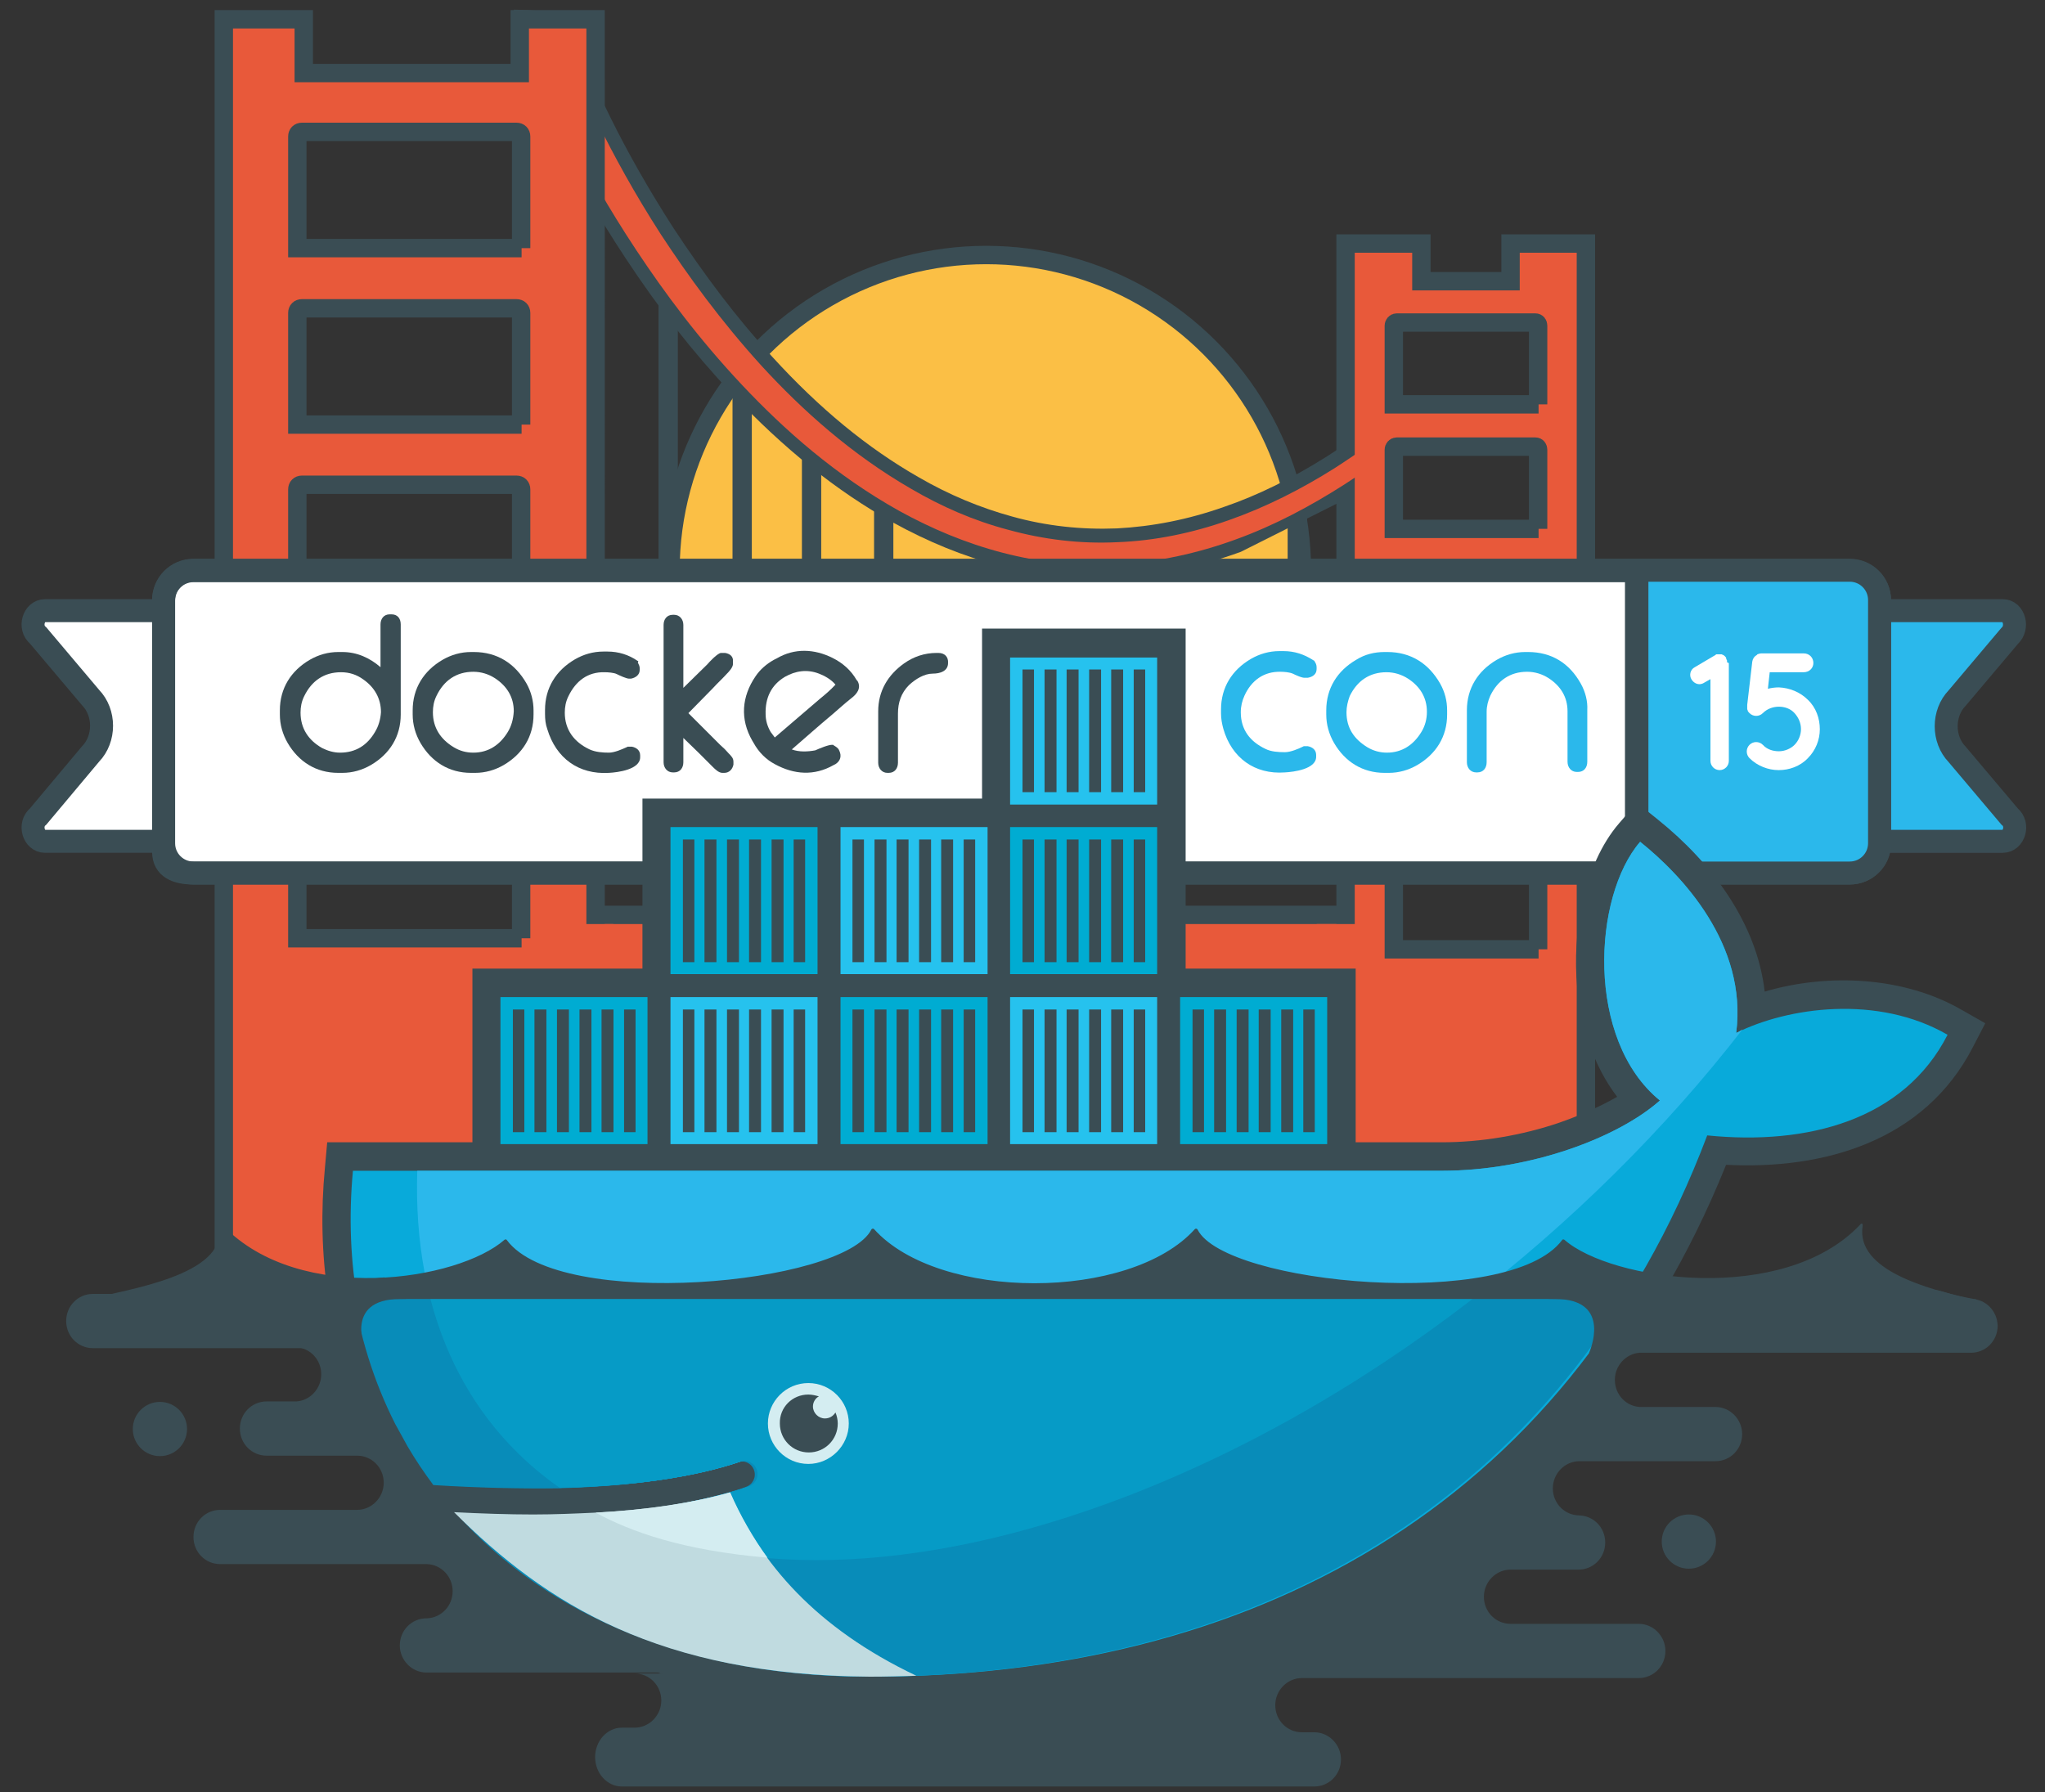 <?xml version="1.0" encoding="utf-8"?>
<!-- Generator: Adobe Illustrator 18.0.0, SVG Export Plug-In . SVG Version: 6.00 Build 0)  -->
<!DOCTYPE svg PUBLIC "-//W3C//DTD SVG 1.1//EN" "http://www.w3.org/Graphics/SVG/1.1/DTD/svg11.dtd">
<svg version="1.1" id="Layer_1" xmlns="http://www.w3.org/2000/svg" xmlns:xlink="http://www.w3.org/1999/xlink" x="0px" y="0px"
	 viewBox="0 0 445 390" enable-background="new 0 0 445 390" xml:space="preserve">
<rect x="0" y="0" width="445" height="390" fill="#333333" stroke="none"/>
<g>
	<path fill="#3A4D54" d="M158.8,352.2h-25.9c3.2,0,5.8-2.6,5.8-5.9s-2.6-5.9-5.8-5.9h-19c3.2,0,5.8-2.6,5.8-5.9s-2.6-5.9-5.8-5.9
		h25.3c3.2,0,5.8-2.6,5.8-5.9c0-3.2-2.6-5.9-5.8-5.9h-15.9c3.2,0,5.8-2.6,5.8-5.9s-2.6-5.9-5.8-5.9h6.8c3.2,0,5.8-2.6,5.8-5.9
		c0-3.2-2.6-5.9-5.8-5.9H64.9c-0.1,0-0.3,0-0.4,0c3,0.2,5.4,2.7,5.4,5.9c0,3.1-2.4,5.7-5.4,5.9c0.1,0,0.3,0,0.4,0h-0.8h-6.1
		c-3.2,0-5.8,2.6-5.8,5.9s2.6,5.9,5.8,5.9H74h3.7c3.2,0,5.8,2.6,5.8,5.9c0,3.2-2.6,5.9-5.8,5.9H74H47.9c-3.2,0-5.8,2.6-5.8,5.9
		s2.6,5.9,5.8,5.9h44.8H93c0,0-0.1,0-0.1,0c3.1,0.1,5.6,2.7,5.6,5.9c0,3.2-2.5,5.8-5.6,5.9c0,0,0.1,0,0.1,0h-0.2
		c-3.2,0-5.8,2.6-5.8,5.9c0,3.2,2.6,5.9,5.8,5.9h66c3.2,0,5.8-2.6,5.8-5.9C164.6,354.8,162,352.2,158.8,352.2z"/>
	<circle fill="#FBBF45" stroke="#3A4D54" stroke-width="4" stroke-miterlimit="10" cx="214.6" cy="124.2" r="68.7"/>
	<circle fill="#3A4D54" cx="367.5" cy="335.5" r="5.9"/>
	<g>
		<polygon fill="#E8593A" stroke="#3A4D54" stroke-width="4" stroke-miterlimit="10" points="116.1,199.1 116.1,214.6 302.9,214.5 
			302.9,199.1 		"/>
		<rect x="159.4" y="78.6" fill="#3A4D54" width="4.2" height="50.4"/>
		<rect x="174.5" y="93.8" fill="#3A4D54" width="4.2" height="35.1"/>
		<rect x="280.2" y="108.2" fill="#3A4D54" width="4.2" height="20.8"/>
		<rect x="190.2" y="106.9" fill="#3A4D54" width="4.2" height="22"/>
		<rect x="143.3" y="59.8" fill="#3A4D54" width="4.2" height="69.1"/>
		<path fill="#3A4D54" d="M294.3,107.9c3.5-2.3,6.9-4.8,10.4-7.4V87.7c-5.2,4.3-10.6,8.2-15.9,11.6c-7.8,4.9-15.1,8.5-22.4,11
			c-7.9,2.8-15.7,4.3-23.4,4.7c-7.6,0.3-15.3-0.5-22.8-2.6c-6.9-1.9-13.7-4.7-20.4-8.6C188.8,97.5,178.4,89,168,77.6
			c-7.7-8.4-14.7-17.7-21.6-28.2c-5-7.8-9.6-15.8-13.6-23.9c-4-8.1-6.1-13.5-6.9-16c-0.7-1.8-1-3.1-1.2-3.8l0-0.1l0.1-2.7l-0.5,0
			l0-0.1H123l-8.1-0.6l-3.1-0.1l-0.1,3.4l0,0.4c0,1.2,0.2,1.9,0.3,2.5l0,0.1c0.3,1.4,0.9,3.2,1.7,5.3c1.2,3.4,3.6,9.1,7.7,17.2
			c4.3,8.4,9.2,16.8,14.6,25c7.3,11.1,14.9,20.8,23.2,29.6c11.4,12.1,22.9,21.3,35.1,28.1c7.6,4.2,15.4,7.4,23.2,9.4
			c7,1.8,14.2,2.7,21.4,2.7c0,0,0,0,0,0c1.6,0,3.2,0,4.7-0.1c8.7-0.5,17.6-2.4,26.4-5.6 M141.1,52.8c-5.2-7.9-10-16.1-14.2-24.4
			c-4-7.9-6.3-13.4-7.5-16.6c-0.5-1.3-0.8-2.4-1.1-3.3l1,0.1c0.3,0.9,0.6,1.9,1,2.9c1.6,4.5,4.2,10.4,7.2,16.6
			c4.1,8.3,8.8,16.5,13.9,24.5c5.5,8.5,11.1,16.2,17.1,23.3C152.4,68.9,146.7,61.3,141.1,52.8z"/>
		<path fill="#E8593A" stroke="#3A4D54" stroke-width="4" stroke-miterlimit="10" d="M340.9,53h-7.9h-4.3v8.2h-19.4V53h-4.3h-7.9
			h-4.3v8.2v2.7v186.7c0,0.8,0.6,1.4,1.3,1.4h3h42.4h4.3c0.7,0,1.3-0.6,1.3-1.4V62v-0.8V53H340.9z M334.8,206.6h-31.5V152
			c0-0.4,0.3-0.7,0.6-0.7h30.2c0.4,0,0.6,0.3,0.6,0.7V206.6z M334.8,142.1h-31.5V125c0-0.4,0.3-0.7,0.6-0.7h30.2
			c0.4,0,0.6,0.3,0.6,0.7V142.1z M334.8,115.1h-31.5V97.9c0-0.4,0.3-0.7,0.6-0.7h30.2c0.4,0,0.6,0.3,0.6,0.7V115.1z M334.8,88h-31.5
			V70.9c0-0.4,0.3-0.7,0.6-0.7h30.2c0.4,0,0.6,0.3,0.6,0.7V88z"/>
		<polygon fill="#E8593A" points="272.2,203 286.7,201.1 297.2,201.1 297.2,214.6 271.7,214.6 		"/>
		<path fill="#E8593A" d="M298.7,96.2c-2.7,2-5.5,3.9-8.3,5.7c-7.3,4.6-15,8.5-23,11.3c-7.9,2.8-16.1,4.5-24.3,4.8
			c-8.1,0.4-16.1-0.6-23.7-2.7c-7.6-2-14.6-5.1-21.1-8.9c-13-7.5-23.7-17.1-32.6-26.8c-8.9-9.8-16-19.6-21.9-28.6
			c-5.8-9-10.3-17.3-13.7-24.2c-3.4-6.9-5.7-12.5-7.1-16.3c-0.7-1.9-1.1-3.3-1.3-4.2c-0.1-0.4-0.1-0.7-0.1-0.4l0,0.1
			c0,0,0-0.1,0-0.1c0-0.1,0-0.1,0-0.1c0-0.1,0-0.1,0-0.1l-7-0.5c0,0,0,0,0,0.1c0,0,0,0.1,0,0.1c0,0,0,0.1,0,0.1c0,0.1,0,0.2,0,0.3
			c0,0.9,0.1,1.4,0.3,2.1c0.3,1.3,0.8,2.9,1.6,5c1.5,4.1,4,9.8,7.6,16.9c3.6,7.1,8.3,15.5,14.4,24.7c6.1,9.2,13.5,19.2,22.9,29.2
			c9.3,9.9,20.5,19.8,34.3,27.5c6.9,3.8,14.4,7,22.5,9.1c8,2.1,16.6,3,25.2,2.5c8.6-0.5,17.3-2.4,25.5-5.4c8.3-3,16.2-7.2,23.7-12
			c2-1.3,4.1-2.7,6-4.2V96.2z"/>
		<path fill="#E8593A" stroke="#3A4D54" stroke-width="4" stroke-miterlimit="10" d="M122.9,4.2h-3.2h-6.6v11.7H66.1V4.2h-4.6h-6.2
			h-6.6v11.7v3.8v265.1c0,1.1,0.9,2,2,2h4.6h65.7h6.6c1.1,0,2-0.9,2-2V17v-1.1V4.2H122.9z M113.5,204.2H64.7v-59.4c0-0.6,0.4-1,1-1
			h46.7c0.6,0,1,0.4,1,1V204.2z M113.5,130.8H64.7v-24.3c0-0.6,0.4-1,1-1h46.7c0.6,0,1,0.4,1,1V130.8z M113.5,92.4H64.7V68.1
			c0-0.6,0.4-1,1-1h46.7c0.6,0,1,0.4,1,1V92.4z M113.5,54H64.7V29.7c0-0.6,0.4-1,1-1h46.7c0.6,0,1,0.4,1,1V54z"/>
		<g>
			<g>
				<path fill="#2BB8EB" stroke="#3A4D54" stroke-width="5" stroke-miterlimit="10" d="M435.8,132.9H364c-1.4,0-2.6,1.3-2.6,3v44.2
					c0,1.7,1.2,3,2.6,3h71.8c2.5,0,3.6-3.7,1.5-5.4l-11.4-13.5c-3.2-3.3-3.2-9,0-12.3l11.4-13.5
					C439.3,136.6,438.3,132.9,435.8,132.9z"/>
				<path fill="#FFFFFF" stroke="#3A4D54" stroke-width="5" stroke-miterlimit="10" d="M9.8,183.1h129.7c1.4,0,2.6-1.3,2.6-3v-44.2
					c0-1.7-1.2-3-2.6-3H9.8c-2.5,0-3.6,3.7-1.5,5.4l11.4,13.5c3.2,3.3,3.2,9,0,12.3L8.3,177.7C6.2,179.4,7.3,183.1,9.8,183.1z"/>
				<path fill="#FFFFFF" stroke="#3A4E55" stroke-width="5" stroke-miterlimit="10" d="M402.5,190H42.1c-3.6,0-6.5-1.1-6.5-4.6
					v-54.7c0-3.6,2.9-6.5,6.5-6.5h360.4c3.6,0,6.5,2.9,6.5,6.5v52.9C409,187.1,406.1,190,402.5,190z"/>
				<path fill="#2BB8EB" d="M402.5,124.2h-46.3V190h46.3c3.6,0,6.5-2.9,6.5-6.5v-52.9C409,127.1,406.1,124.2,402.5,124.2z"/>
				<g>
					<path fill="#FFFFFF" d="M376.2,144.3v21.3c0,1.1-0.9,2-2,2c-1.1,0-2-0.9-2-2v-17.8l-1.4,0.8c-0.3,0.2-0.7,0.3-1,0.3
						c-0.7,0-1.3-0.4-1.7-1c-0.6-0.9-0.3-2.2,0.7-2.7l4.4-2.6c0,0,0.1,0,0.1-0.1c0.1,0,0.1-0.1,0.2-0.1c0.1,0,0.1,0,0.2,0
						c0,0,0.1,0,0.1,0c0.1,0,0.2,0,0.3,0c0,0,0.1,0,0.1,0h0c0.1,0,0.2,0,0.3,0c0,0,0.1,0,0.1,0c0.1,0,0.1,0,0.2,0.1c0,0,0.1,0,0.1,0
						c0.1,0.1,0.1,0.1,0.2,0.1c0,0,0.1,0.1,0.1,0.1c0,0,0.1,0.1,0.1,0.1c0.1,0,0.1,0.1,0.1,0.1c0,0,0.1,0.1,0.1,0.1
						c0,0,0.1,0.1,0.1,0.1l0,0.1c0,0,0,0.1,0,0.1c0,0.1,0.1,0.1,0.1,0.2c0,0.1,0,0.1,0.1,0.2c0,0.1,0,0.1,0,0.2c0,0.1,0,0.2,0.1,0.3
						C376.2,144.3,376.2,144.3,376.2,144.3z"/>
					<path fill="#FFFFFF" d="M393.4,152.3c1.8,1.7,2.6,4.1,2.6,6.4c0,2.3-0.9,4.6-2.6,6.3c-1.7,1.8-4.1,2.6-6.3,2.6
						c-0.1,0-0.1,0-0.1,0c-2.2,0-4.6-0.9-6.3-2.6c-0.8-0.8-0.8-2.1,0-2.9c0.8-0.8,2.1-0.8,2.9,0c0.9,1,2.2,1.4,3.5,1.4
						c1.2,0,2.5-0.5,3.4-1.4c0.9-0.9,1.4-2.2,1.4-3.4c0-1.3-0.5-2.5-1.4-3.5c-0.9-1-2.2-1.4-3.4-1.4c-1.2,0-2.5,0.4-3.5,1.4
						c-0.8,0.8-2.1,0.8-2.9,0c-0.1-0.1-0.3-0.3-0.4-0.5c0-0.1,0-0.1,0-0.1c0-0.1,0-0.1-0.1-0.2c0-0.1,0-0.2,0-0.3c0,0,0,0,0-0.1
						c0-0.2,0-0.4,0-0.6l1.1-9.4c0.1-0.6,0.4-1.1,0.9-1.4c0.1,0,0.1,0,0.1-0.1c0,0,0.1,0,0.1-0.1c0.3-0.1,0.6-0.2,0.9-0.2h9.2
						c1.2,0,2.1,0.9,2.1,2.1c0,1.1-0.9,2-2.1,2h-7.4l-0.4,3.6c0.8-0.2,1.6-0.3,2.4-0.3C389.4,149.7,391.7,150.6,393.4,152.3z"/>
				</g>
				<g>
					<path fill="#3A4D54" d="M157.8,142.1L157.8,142.1l-0.9,0c-0.7,0-2.6,2-3,2.5c-1.7,1.7-3.5,3.4-5.2,5.1v-13.7
						c0-1.2-0.8-2.2-2-2.2h-0.3c-1.3,0-2,1-2,2.2v29.9c0,1.2,0.8,2.2,2,2.2h0.3c1.3,0,2-1,2-2.2v-5.3l3.4,3.3c1,1,2,2,3,3
						c0.5,0.5,1.3,1.3,2.1,1.3h0.4c1.1,0,1.8-0.8,2-1.8l0-0.1v-0.5c0-0.4-0.1-0.7-0.3-1c-0.2-0.3-0.5-0.6-0.7-0.8
						c-0.6-0.7-1.2-1.3-1.9-1.9c-2.3-2.3-4.6-4.6-6.9-6.9l5.3-5.4c1-1.1,2.1-2.1,3.1-3.2c0.5-0.5,1.3-1.4,1.3-2.1V144
						C159.6,142.9,158.9,142.3,157.8,142.1z"/>
					<path fill="#3A4D54" d="M138.9,143.9l-0.2-0.1c-1.9-1.3-4.1-2-6.5-2h-0.9c-2.2,0-4.3,0.6-6.2,1.7c-4.1,2.4-6.5,6.2-6.5,11v0.9
						c0,1.1,0.1,2.2,0.5,3.3c1.9,6.3,6.8,9.9,13.4,9.5c1.9-0.1,6.8-0.7,6.8-3.4v-0.4c0-1.1-0.8-1.7-1.8-1.9l-0.1,0h-0.8l-0.2,0.1
						c-1.1,0.5-2.7,1.2-3.9,1.2c-1.3,0-2.9-0.1-4.2-0.7c-3.4-1.6-5.4-4.3-5.4-8c0-1.2,0.2-2.4,0.8-3.6c1.6-3.3,4.2-5.3,7.9-5.2
						c0.7,0,2,0.1,2.6,0.4c0.6,0.3,2.1,1,2.7,1h0.3l0.1,0c1-0.2,1.9-0.8,1.9-1.9v-0.4c0-0.4-0.2-0.8-0.4-1.2L138.9,143.9z"/>
					<path fill="#3A4D54" d="M85.2,133.7h-0.4c-1.3,0-2,1-2,2.2v9.3c-2.3-2-5.1-3.3-8.3-3.3h-0.9c-2.2,0-4.3,0.6-6.2,1.7
						c-4.1,2.4-6.5,6.2-6.5,11v0.9c0,2.2,0.6,4.3,1.7,6.2c2.4,4.1,6.2,6.5,11,6.5h0.9c2.2,0,4.3-0.6,6.2-1.7c4.1-2.4,6.5-6.2,6.5-11
						v-19.6C87.2,134.6,86.5,133.7,85.2,133.7z M81.6,159.3c-1.7,2.9-4.2,4.5-7.6,4.5c-1.4,0-2.7-0.4-3.9-1c-3-1.7-4.7-4.3-4.7-7.7
						c0-1.2,0.2-2.4,0.8-3.6c1.6-3.3,4.3-5.2,8-5.2c1.8,0,3.4,0.5,4.9,1.6c2.4,1.7,3.8,4.1,3.8,7.1C82.8,156.5,82.4,158,81.6,159.3z
						"/>
					<path fill="#3A4D54" d="M103.1,141.9h-0.6c-2.2,0-4.3,0.6-6.2,1.7c-4.1,2.4-6.5,6.2-6.5,11v0.9c0,2.2,0.6,4.3,1.7,6.2
						c2.4,4.1,6.2,6.5,11,6.5h0.9c2.2,0,4.3-0.6,6.2-1.7c4.1-2.4,6.5-6.2,6.5-11v-0.9c0-2-0.5-4-1.5-5.8
						C112.1,144.4,108.2,141.9,103.1,141.9z M110.5,159.3c-1.7,2.8-4.2,4.5-7.5,4.5c-1.6,0-3-0.4-4.3-1.2c-2.8-1.7-4.5-4.2-4.5-7.6
						c0-1.2,0.2-2.4,0.8-3.6c1.6-3.3,4.3-5.2,8-5.2c1.7,0,3.3,0.5,4.7,1.4c2.6,1.7,4.1,4.1,4.1,7.2
						C111.7,156.5,111.3,158,110.5,159.3z"/>
					<path fill="#3A4D54" d="M186.4,148c-1.2-2.1-3-3.7-5.2-4.8c-4-2-8.3-2.2-12.2,0.1l-0.6,0.3c-1.6,0.9-3,2.1-4,3.6
						c-3,4.4-3.4,9.3-0.7,14l0.3,0.5c1.1,2,2.7,3.6,4.6,4.6c4.2,2.3,8.6,2.6,12.8,0.2l0.4-0.2c1.1-0.7,1.4-1.8,0.8-3
						c-0.2-0.5-0.7-0.8-1.2-1.1l-0.1-0.1l-0.1,0c-0.8-0.1-2.9,0.8-3.8,1.2c-1.6,0.3-3.5,0.4-5.1-0.2c2.9-2.5,5.8-5.1,8.8-7.6
						c1.3-1.1,2.7-2.4,4.1-3.5c1.2-0.9,2.3-2.2,1.4-3.8L186.4,148z M178.4,152.1c-3.3,2.8-6.5,5.6-9.8,8.4c-0.3-0.4-0.6-0.8-0.9-1.2
						c-0.7-1.2-1.1-2.5-1.1-3.9c-0.1-3.5,1.2-6.3,4.2-8.1c2.3-1.3,4.8-1.7,7.4-0.7c1.3,0.5,2.7,1.3,3.6,2.4
						C180.7,150.2,179.5,151.2,178.4,152.1z"/>
					<path fill="#3A4D54" d="M204.2,142.1h-0.4c-2.6,0-5,0.8-7.1,2.3c-3.5,2.5-5.6,6-5.6,10.4V166c0,1.2,0.8,2.2,2,2.2h0.3
						c1.3,0,2-1,2-2.2v-10.7c0-2.4,0.7-4.5,2.4-6.2c1.4-1.3,3.3-2.5,5.2-2.5c1.5,0,3.3-0.5,3.3-2.3
						C206.4,142.9,205.5,142.1,204.2,142.1z"/>
				</g>
				<g>
					<path fill-rule="evenodd" clip-rule="evenodd" fill="#2BB8EB" d="M281.3,146.6c-0.7-0.3-1.9-0.4-2.6-0.4
						c-3.7-0.1-6.4,1.9-7.9,5.2c-0.5,1.1-0.8,2.3-0.8,3.6c0,3.8,2,6.4,5.4,8c1.2,0.6,2.8,0.7,4.2,0.7c1.2,0,2.9-0.7,3.9-1.2l0.2-0.1
						h0.8l0.1,0c1,0.2,1.8,0.8,1.8,1.9v0.4c0,2.7-4.9,3.3-6.8,3.4c-6.6,0.5-11.6-3.2-13.4-9.5c-0.3-1.1-0.5-2.2-0.5-3.3v-0.9
						c0-4.8,2.4-8.6,6.5-11c1.9-1.1,4-1.7,6.2-1.7h0.9c2.4,0,4.5,0.7,6.5,2l0.2,0.1l0.1,0.2c0.2,0.3,0.4,0.7,0.4,1.2v0.4
						c0,1.1-0.8,1.7-1.9,1.9l-0.1,0H284C283.4,147.6,281.9,146.9,281.3,146.6z"/>
					<path fill-rule="evenodd" clip-rule="evenodd" fill="#2BB8EB" d="M301.3,141.9h0.6c5.1,0,9,2.5,11.5,6.9c1,1.8,1.5,3.7,1.5,5.8
						v0.9c0,4.8-2.4,8.6-6.5,11c-1.9,1.1-4,1.7-6.2,1.7h-0.9c-4.8,0-8.6-2.4-11-6.5c-1.1-1.9-1.7-4-1.7-6.2v-0.9
						c0-4.8,2.4-8.6,6.5-11C297,142.4,299.1,141.9,301.3,141.9z M293,155c0,3.4,1.6,5.8,4.5,7.6c1.3,0.8,2.8,1.2,4.3,1.2
						c3.3,0,5.8-1.7,7.5-4.5c0.8-1.3,1.2-2.8,1.2-4.4c0-3.1-1.5-5.5-4.1-7.2c-1.4-0.9-3-1.4-4.7-1.4c-3.7,0-6.4,1.9-8,5.2
						C293.3,152.6,293,153.8,293,155z"/>
					<path fill="#2BB8EB" d="M344,148.8c-2.5-4.5-6.4-6.9-11.5-6.9h-0.6c-2.2,0-4.3,0.6-6.2,1.7c-4.1,2.4-6.5,6.2-6.5,11v0.3v11
						c0,1.2,0.8,2.2,2,2.2h0.3c1.3,0,2-1,2-2.2v-11h0c0-1.2,0.3-2.4,0.8-3.5c1.6-3.3,4.3-5.2,8-5.2c1.7,0,3.3,0.5,4.7,1.4
						c2.6,1.7,4.1,4.1,4.1,7.2v11c0,1.2,0.8,2.2,2,2.2h0.3c1.3,0,2-1,2-2.2v-11v-0.3C345.5,152.6,345,150.6,344,148.8z"/>
				</g>
			</g>
			<path fill="none" stroke="#3A4D54" stroke-width="5" stroke-miterlimit="10" d="M402.5,190H42.1c-3.6,0-6.5-2.9-6.5-6.5v-52.9
				c0-3.6,2.9-6.5,6.5-6.5h360.4c3.6,0,6.5,2.9,6.5,6.5v52.9C409,187.1,406.1,190,402.5,190z"/>
		</g>
		<polygon fill="#E8593A" points="147.8,203 133.3,201.1 122.8,201.1 122.8,214.6 148.3,214.6 		"/>
		<rect x="353.6" y="124.2" fill="#3A4D54" width="5.1" height="55.2"/>
	</g>
	<g>
		<path fill="#3A4D54" d="M91.8,293.4H20.2c-3.2,0-5.8-2.6-5.8-5.9s2.6-5.9,5.8-5.9h71.6c3.2,0,5.8,2.6,5.8,5.9S95,293.4,91.8,293.4
			z"/>
	</g>
	<path fill="#3A4D54" d="M428.9,282.7h-83c-3.2,0-5.8,2.6-5.8,5.9c0,3.2,2.6,5.9,5.8,5.9h-54.7c-3.2,0-5.8,2.6-5.8,5.9
		c0,3.2,2.6,5.9,5.8,5.9H308c-3.2,0-5.8,2.6-5.8,5.9c0,3.2,2.6,5.9,5.8,5.9h-28.9c-3.2,0-5.8,2.6-5.8,5.9c0,3.2,2.6,5.9,5.8,5.9H262
		c-3.2,0-5.8,2.6-5.8,5.9s2.6,5.9,5.8,5.9h13.7c-3.2,0-5.8,2.6-5.8,5.9s2.6,5.9,5.8,5.9h-37.8c-3.2,0-5.8,2.6-5.8,5.9
		c0,3,2.2,5.5,5.1,5.8h-48.8c-0.9-0.6-2-1-3.2-1h-47.1c3.2,0,5.8,2.6,5.8,5.9c0,3.2-2.6,5.9-5.8,5.9h-2.8c-3.2,0-5.8,2.9-5.8,6.4
		c0,3.5,2.6,6.4,5.8,6.4h58.5h7.5H286c3.2,0,5.8-2.6,5.8-5.9c0-3.2-2.6-5.9-5.8-5.9H286h-2.7c-3.2,0-5.8-2.6-5.8-5.9
		c0-3.2,2.6-5.9,5.8-5.9h66c0.2,0,0.4,0,0.6,0h6.7c3.2,0,5.8-2.6,5.8-5.9c0-3.2-2.6-5.9-5.8-5.9h-27.2c0,0,0,0,0,0h-0.7
		c-3.2,0-5.8-2.6-5.8-5.9c0-3.2,2.6-5.9,5.8-5.9h0.7h14.1c3.2,0,5.8-2.6,5.8-5.9s-2.6-5.9-5.8-5.9h0.2c-3.2,0-5.8-2.6-5.8-5.9
		c0-3.2,2.6-5.9,5.8-5.9h0.7h28.9c3.2,0,5.8-2.6,5.8-5.9c0-3.2-2.6-5.9-5.8-5.9h-16.1h-0.8c0.1,0,0.3,0,0.4,0
		c-3-0.2-5.4-2.7-5.4-5.9c0-3.1,2.4-5.7,5.4-5.9c-0.1,0-0.3,0-0.4,0h0.8h65.2h6.5c3.2,0,5.8-2.6,5.8-5.9
		C434.6,285.3,432.1,282.7,428.9,282.7z"/>
	<g>
		<path id="outline_3_" fill-rule="evenodd" clip-rule="evenodd" fill="#3A4D54" d="M258,210.8h37v37.8h18.7
			c8.6,0,17.5-1.5,25.7-4.3c4-1.4,8.5-3.3,12.5-5.6c-5.2-6.8-7.9-15.4-8.7-23.9c-1.1-11.5,1.3-26.5,9.1-35.6l3.9-4.5l4.6,3.7
			c11.7,9.4,21.5,22.5,23.2,37.4c14-4.1,30.5-3.2,42.9,4l5.1,2.9l-2.7,5.2c-10.5,20.4-32.3,26.7-53.7,25.6
			C343.5,333.3,273.8,371,189.4,371c-43.6,0-83.7-16.3-106.5-55l-0.4-0.6l-3.3-6.8c-7.7-17-10.3-35.7-8.5-54.4l0.5-5.6h31.6v-37.8
			h37v-37h73.9v-37H258V210.8z"/>
		<g id="body_colors_3_">
			<path fill="#08AADA" d="M377.8,224.8c2.5-19.3-11.9-34.4-20.9-41.6c-10.3,11.9-11.9,43.1,4.3,56.3c-9,8-28,15.3-47.5,15.3H76.8
				c-1.9,20.3,1.7,39,9.8,55l2.7,4.9c1.7,2.9,3.6,5.7,5.6,8.4h0c9.7,0.6,18.7,0.8,26.9,0.7c0,0,0,0,0,0c16.1-0.4,29.3-2.3,39.3-5.7
				c1.5-0.5,3.1,0.3,3.6,1.8c0.5,1.5-0.3,3.1-1.8,3.6c-1.3,0.5-2.7,0.9-4.1,1.3c0,0,0,0,0,0c-7.9,2.2-16.3,3.8-27.2,4.4
				c0.6,0-0.7,0.1-0.7,0.1c-0.4,0-0.8,0.1-1.2,0.1c-4.3,0.2-8.9,0.3-13.6,0.3c-5.2,0-10.3-0.1-15.9-0.4l-0.1,0.1
				c19.7,22.2,50.6,35.5,89.3,35.5c81.9,0,151.3-36.3,182.1-117.8c21.8,2.2,42.8-3.3,52.3-21.9C408.6,216.4,389,219.2,377.8,224.8z"
				/>
			<path fill="#2BB8EB" d="M377.8,224.8c2.5-19.3-11.9-34.4-20.9-41.6c-10.3,11.9-11.9,43.1,4.3,56.3c-9,8-28,15.3-47.5,15.3H90.8
				c-1,31.1,10.6,54.7,31,69c0,0,0,0,0,0c16.1-0.4,29.3-2.3,39.3-5.7c1.5-0.5,3.1,0.3,3.6,1.8c0.5,1.5-0.3,3.1-1.8,3.6
				c-1.3,0.5-2.7,0.9-4.1,1.3c0,0,0,0,0,0c-7.9,2.2-17,3.9-27.9,4.6c0,0-0.3-0.3-0.3-0.3c27.9,14.3,68.3,14.2,114.6-3.6
				c51.9-20,100.3-58,134-101.5C378.8,224.3,378.3,224.6,377.8,224.8z"/>
			<path fill="#088CB9" d="M76.6,279.5c1.5,10.9,4.7,21.1,9.4,30.4l2.7,4.9c1.7,2.9,3.6,5.7,5.6,8.4c9.7,0.6,18.7,0.8,26.9,0.7
				c16.1-0.4,29.3-2.3,39.3-5.7c1.5-0.5,3.1,0.3,3.6,1.8c0.5,1.5-0.3,3.1-1.8,3.6c-1.3,0.5-2.7,0.9-4.1,1.3c0,0,0,0,0,0
				c-7.9,2.2-17,3.9-27.8,4.5c-0.4,0-1,0-1.4,0c-4.3,0.2-8.9,0.4-13.6,0.4c-5.2,0-10.4-0.1-16.1-0.4c19.7,22.2,50.8,35.5,89.5,35.5
				c70.1,0,131.1-26.6,166.5-85.4H76.6z"/>
			<path fill="#069BC6" d="M92.9,279.5c4.2,19.1,14.3,34.1,28.9,44.3c16.1-0.4,29.3-2.3,39.3-5.7c1.5-0.5,3.1,0.3,3.6,1.8
				c0.5,1.5-0.3,3.1-1.8,3.6c-1.3,0.5-2.7,0.9-4.1,1.3c0,0,0,0,0,0c-7.9,2.2-17.2,3.9-28,4.5c27.9,14.3,68.2,14.1,114.5-3.7
				c28-10.8,55-26.8,79.2-46.1H92.9z"/>
		</g>
		<g id="Containers_3_">
			<path fill-rule="evenodd" clip-rule="evenodd" fill="#00ACD2" d="M135.8,219.7h2.5v26.7h-2.5V219.7z M130.9,219.7h2.6v26.7h-2.6
				V219.7z M126.1,219.7h2.6v26.7h-2.6V219.7z M121.2,219.7h2.6v26.7h-2.6V219.7z M116.3,219.7h2.6v26.7h-2.6V219.7z M111.6,219.7
				h2.5v26.7h-2.5V219.7z M108.9,217h32v32h-32V217z"/>
			<path fill-rule="evenodd" clip-rule="evenodd" fill="#00ACD2" d="M172.7,182.7h2.5v26.7h-2.5V182.7z M167.9,182.7h2.6v26.7h-2.6
				V182.7z M163,182.7h2.6v26.7H163V182.7z M158.2,182.7h2.6v26.7h-2.6V182.7z M153.3,182.7h2.6v26.7h-2.6V182.7z M148.6,182.7h2.5
				v26.7h-2.5V182.7z M145.9,180h32v32h-32V180z"/>
			<path fill-rule="evenodd" clip-rule="evenodd" fill="#26C2EE" d="M172.7,219.7h2.5v26.7h-2.5V219.7z M167.9,219.7h2.6v26.7h-2.6
				V219.7z M163,219.7h2.6v26.7H163V219.7z M158.2,219.7h2.6v26.7h-2.6V219.7z M153.3,219.7h2.6v26.7h-2.6V219.7z M148.6,219.7h2.5
				v26.7h-2.5V219.7z M145.9,217h32v32h-32V217z"/>
			<path fill-rule="evenodd" clip-rule="evenodd" fill="#00ACD2" d="M209.7,219.7h2.5v26.7h-2.5V219.7z M204.8,219.7h2.6v26.7h-2.6
				V219.7z M200,219.7h2.6v26.7H200V219.7z M195.1,219.7h2.6v26.7h-2.6V219.7z M190.3,219.7h2.6v26.7h-2.6V219.7z M185.5,219.7h2.5
				v26.7h-2.5V219.7z M182.9,217h32v32h-32V217z"/>
			<path fill-rule="evenodd" clip-rule="evenodd" fill="#26C2EE" d="M209.7,182.7h2.5v26.7h-2.5V182.7z M204.8,182.7h2.6v26.7h-2.6
				V182.7z M200,182.7h2.6v26.7H200V182.7z M195.1,182.7h2.6v26.7h-2.6V182.7z M190.3,182.7h2.6v26.7h-2.6V182.7z M185.5,182.7h2.5
				v26.7h-2.5V182.7z M182.9,180h32v32h-32V180z"/>
			<path fill-rule="evenodd" clip-rule="evenodd" fill="#26C2EE" d="M246.7,219.7h2.5v26.7h-2.5V219.7z M241.8,219.7h2.6v26.7h-2.6
				V219.7z M237,219.7h2.6v26.7H237V219.7z M232.1,219.7h2.6v26.7h-2.6V219.7z M227.3,219.7h2.6v26.7h-2.6V219.7z M222.5,219.7h2.5
				v26.7h-2.5V219.7z M219.8,217h32v32h-32V217z"/>
			<path fill-rule="evenodd" clip-rule="evenodd" fill="#00ACD2" d="M246.7,182.7h2.5v26.7h-2.5V182.7z M241.8,182.7h2.6v26.7h-2.6
				V182.7z M237,182.7h2.6v26.7H237V182.7z M232.1,182.7h2.6v26.7h-2.6V182.7z M227.3,182.7h2.6v26.7h-2.6V182.7z M222.5,182.7h2.5
				v26.7h-2.5V182.7z M219.8,180h32v32h-32V180z"/>
			<path fill-rule="evenodd" clip-rule="evenodd" fill="#26C2EE" d="M246.7,145.7h2.5v26.7h-2.5V145.7z M241.8,145.7h2.6v26.7h-2.6
				V145.7z M237,145.7h2.6v26.7H237V145.7z M232.1,145.7h2.6v26.7h-2.6V145.7z M227.3,145.7h2.6v26.7h-2.6V145.7z M222.5,145.7h2.5
				v26.7h-2.5V145.7z M219.8,143.1h32v32h-32V143.1z"/>
			<path fill-rule="evenodd" clip-rule="evenodd" fill="#00ACD2" d="M283.6,219.7h2.5v26.7h-2.5V219.7z M278.8,219.7h2.6v26.7h-2.6
				V219.7z M273.9,219.7h2.6v26.7h-2.6V219.7z M269.1,219.7h2.6v26.7h-2.6V219.7z M264.2,219.7h2.6v26.7h-2.6V219.7z M259.5,219.7
				h2.5v26.7h-2.5V219.7z M256.8,217h32v32h-32V217z"/>
		</g>
		<path fill-rule="evenodd" clip-rule="evenodd" fill="#D4EDF1" d="M175.9,301c4.9,0,8.8,4,8.8,8.8s-4,8.8-8.8,8.8
			c-4.9,0-8.8-4-8.8-8.8S171,301,175.9,301"/>
		<path fill-rule="evenodd" clip-rule="evenodd" fill="#3A4D54" d="M175.9,303.5c0.8,0,1.6,0.2,2.3,0.4c-0.8,0.4-1.3,1.3-1.3,2.2
			c0,1.4,1.2,2.6,2.6,2.6c1,0,1.8-0.5,2.3-1.3c0.3,0.7,0.5,1.6,0.5,2.4c0,3.5-2.8,6.3-6.3,6.3c-3.5,0-6.3-2.8-6.3-6.3
			C169.6,306.3,172.4,303.5,175.9,303.5"/>
		<path fill-rule="evenodd" clip-rule="evenodd" fill="#3A4D54" d="M19.6,282.7h193.6h23.9h190.5c0.4,0,1.6,0.1,1.2,0
			c-9.2-2.2-24.9-6.2-23.5-15.8c0.1-0.7-0.2-0.8-0.6-0.3c-16.6,17.5-54.1,12.2-64.3,3.2c-0.2-0.1-0.4-0.1-0.5,0.1
			c-11.5,15.4-73.3,9.7-79.3-2.3c-0.1-0.2-0.4-0.3-0.6-0.1c-14.1,15.7-55.7,15.7-69.8,0c-0.2-0.2-0.5-0.1-0.6,0.1
			c-6,12-67.8,17.7-79.3,2.3c-0.1-0.2-0.3-0.2-0.5-0.1c-10.1,8.9-44.5,14.3-61.2-3c-0.3-0.3-0.8-0.1-0.8,0.4
			C48.9,277.6,28.1,280.5,19.6,282.7"/>
		<path fill="#C0DBE0" d="M199.4,364.7c-21.9-10.4-33.9-24.5-40.6-39.9c-8.1,2.3-17.9,3.8-29.3,4.4c-4.3,0.2-8.8,0.4-13.5,0.4
			c-5.4,0-11.2-0.2-17.2-0.5c20.1,20.1,44.8,35.5,90.5,35.8C192.7,364.9,196.1,364.8,199.4,364.7z"/>
		<path fill="#D4EDF1" d="M167,339c-3-4.1-6-9.3-8.1-14.2c-8.1,2.3-17.9,3.8-29.3,4.4C137.4,333.4,148.5,337.4,167,339z"/>
	</g>
	<circle fill="#3A4D54" cx="34.8" cy="311" r="5.9"/>
	<path fill="#3A4D54" d="M346.8,297.2l-1-2.8c0,0,5.3-11.7-7.4-11.7c-12.7,0,3.5-4.7,3.5-4.7l21.8,2.8l9.6,6.8l-16.1,4.1
		L346.8,297.2z"/>
	<path fill="#3A4D54" d="M78.7,297.2l1-2.8c0,0-5.3-11.7,7.4-11.7s-3.5-4.7-3.5-4.7l-21.8,2.8l-9.6,6.8l16.1,4.1L78.7,297.2z"/>
	<path fill="#3A4D54" d="M361.7,279.5v4.4l15.6,6.7l45.5-4.1l7.3-3.7c0,0-3.8-0.6-7.3-1.7c-3.6-1.1-15.2-1.6-15.2-1.6h-28.3
		l-13.6,1.8L361.7,279.5z"/>
</g>
</svg>

